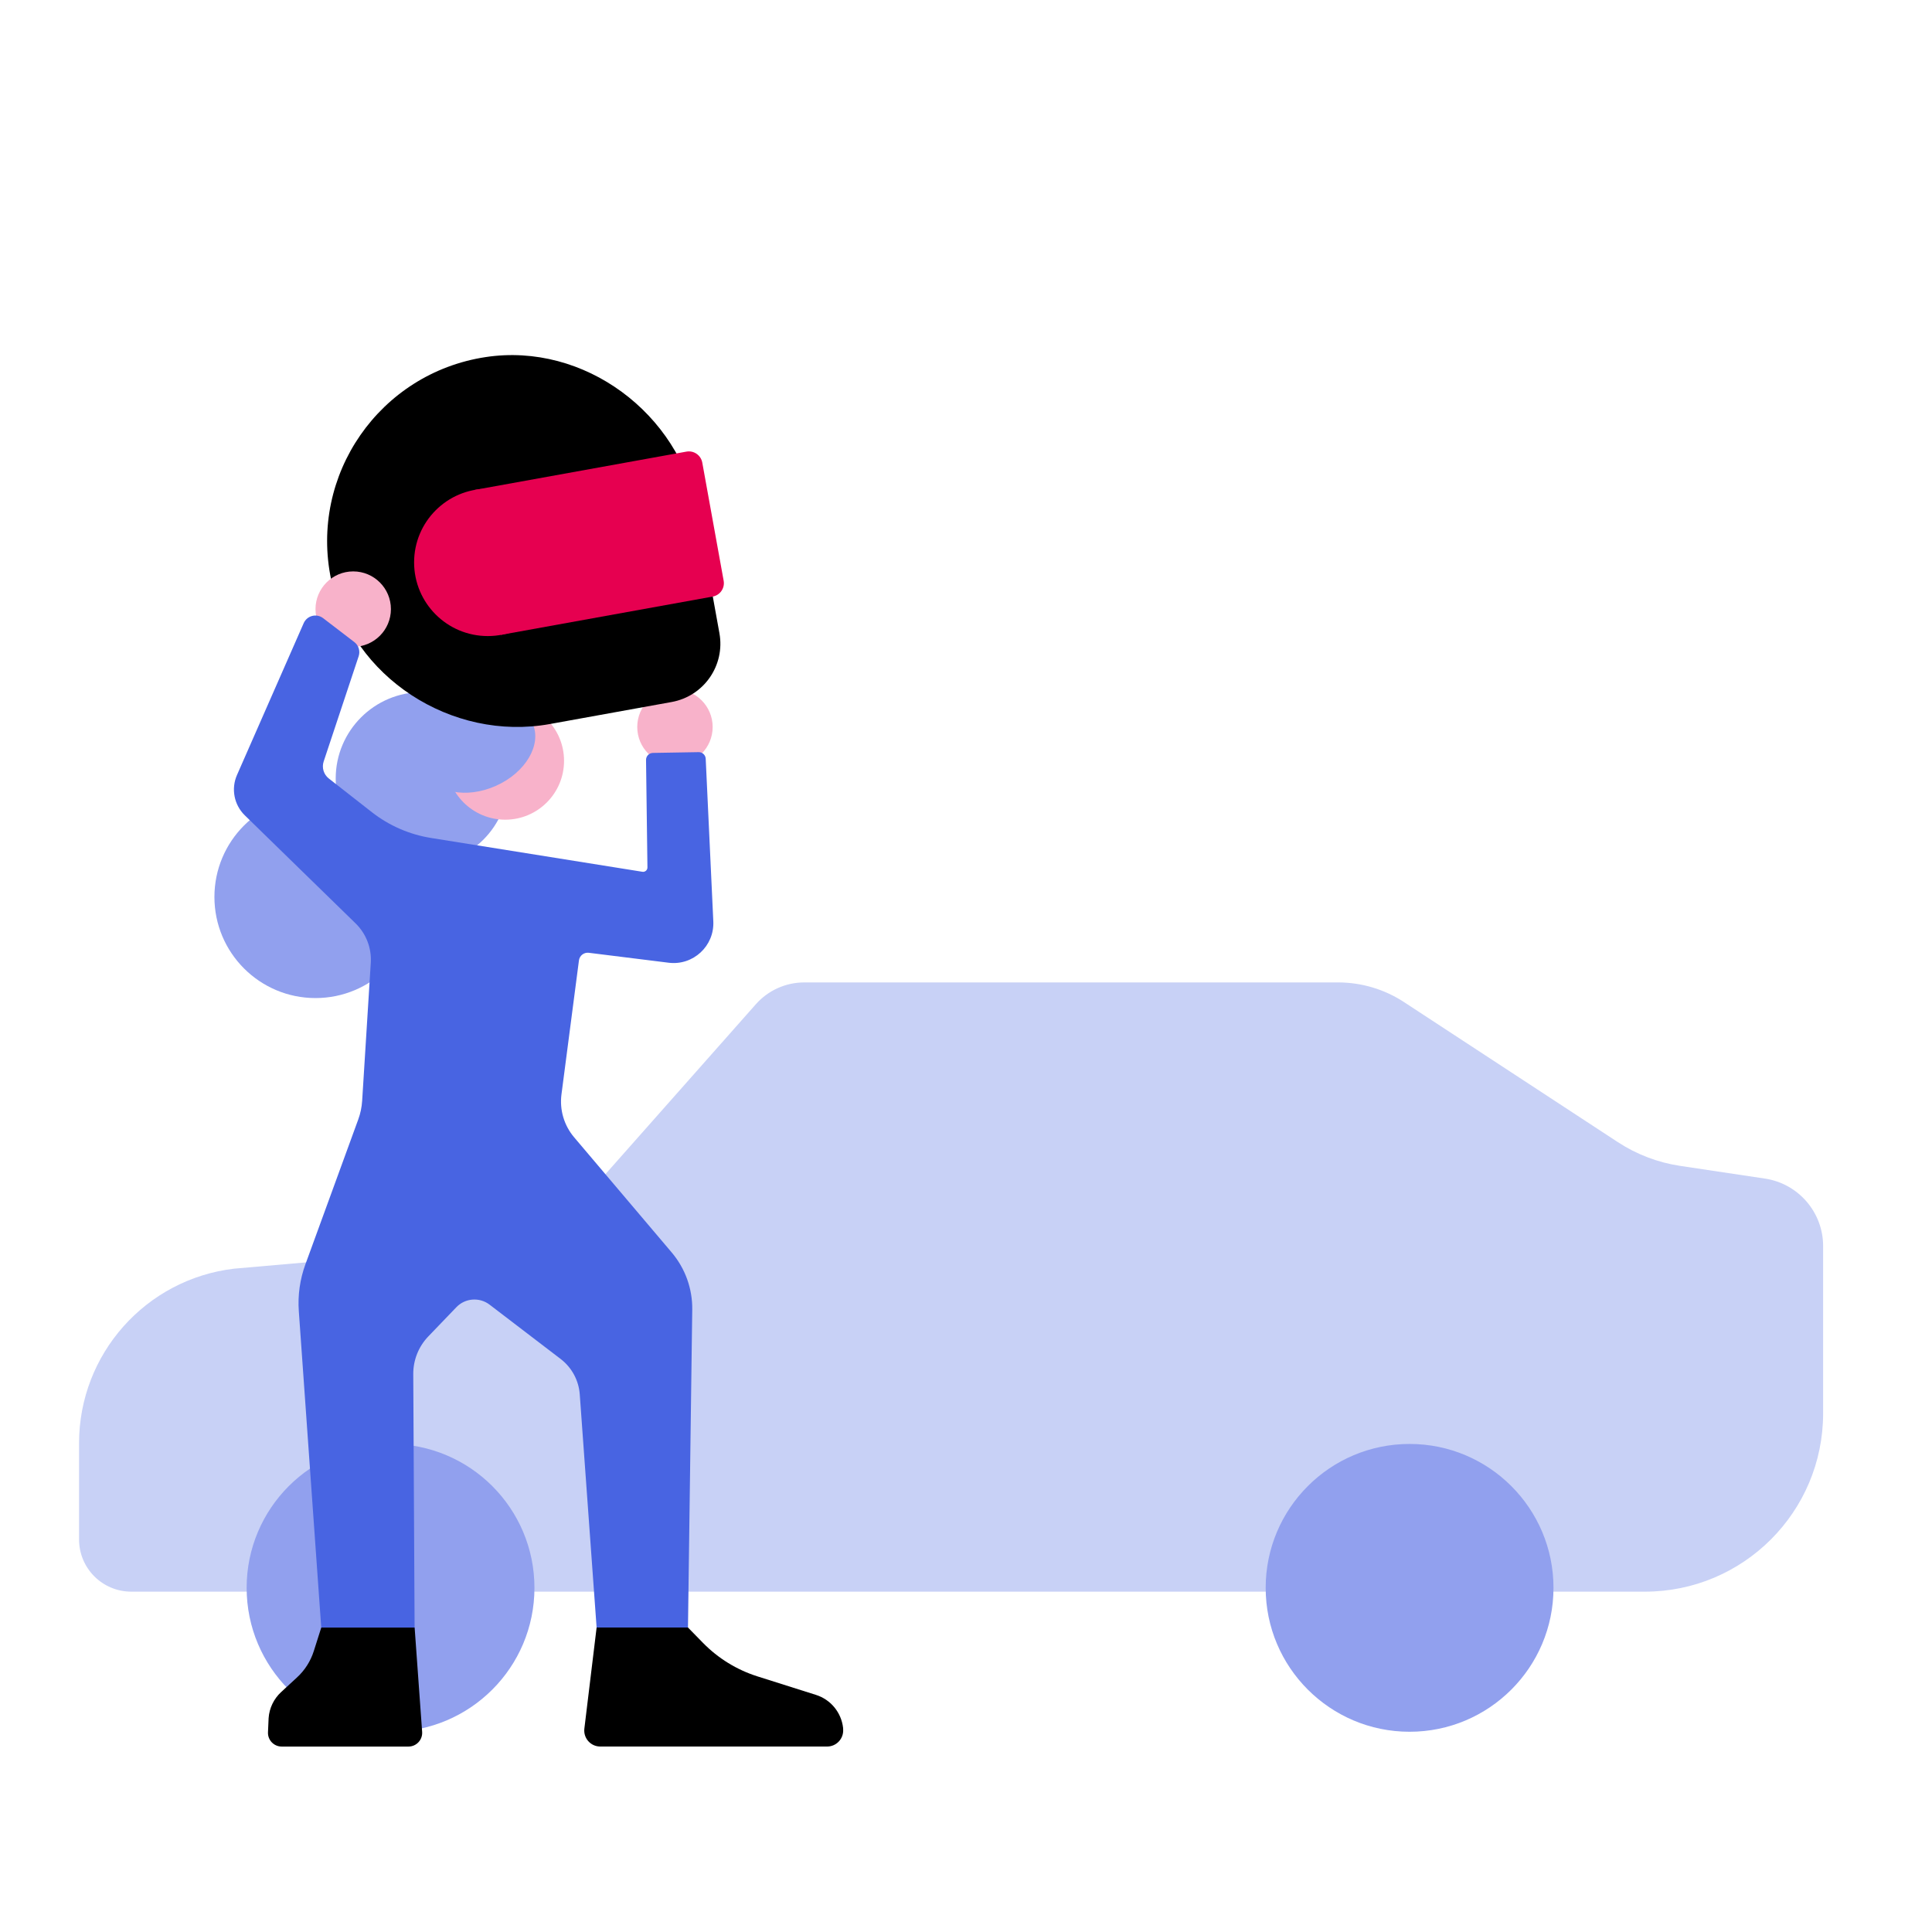 <?xml version="1.0" encoding="utf-8"?>
<!-- Generator: Adobe Illustrator 27.7.0, SVG Export Plug-In . SVG Version: 6.00 Build 0)  -->
<svg version="1.1" id="Ebene_1" xmlns="http://www.w3.org/2000/svg" xmlns:xlink="http://www.w3.org/1999/xlink" x="0px" y="0px"
	 viewBox="0 0 620 620" style="enable-background:new 0 0 620 620;" xml:space="preserve">
<style type="text/css">
	.st0{fill:#91A0EE;}
	.st1{fill:#F8B2CA;}
	.st2{fill:#C8D1F6;}
	.st3{fill:#E60050;}
	.st4{fill:#4864E2;}
</style>
<g>
	<circle class="st0" cx="135.48" cy="249.85" r="27.75"/>
</g>
<g>
	<circle class="st0" cx="101.25" cy="287.85" r="32.44"/>
</g>
<g>
	<circle class="st1" cx="162.12" cy="244.16" r="18.89"/>
</g>
<g>
	
		<ellipse transform="matrix(0.913 -0.409 0.409 0.913 -84.624 83.763)" class="st0" cx="153.58" cy="239.79" rx="18.89" ry="13.47"/>
</g>
<g>
	<path class="st2" d="M527.86,510.78H42.12c-9.25,0-16.75-7.5-16.75-16.75v-30.91c0-28.57,21.38-52.63,49.75-55.99l93.27-8.16
		c4.51-0.53,8.67-2.71,11.68-6.11l62.5-70.6c3.94-4.45,9.59-6.99,15.53-6.99H429.4c7.52,0,14.87,2.19,21.16,6.31l68.62,44.94
		c6.03,3.95,12.85,6.55,19.98,7.62l27.23,4.08c10.73,1.61,18.67,10.83,18.67,21.67v53.68C585.06,485.17,559.45,510.78,527.86,510.78
		z"/>
</g>
<g>
	<circle class="st0" cx="125.33" cy="509.56" r="46.18"/>
</g>
<g>
	<circle class="st0" cx="452.35" cy="509.56" r="46.18"/>
</g>
<g>
	<circle class="st1" cx="216.6" cy="233.3" r="12.1"/>
</g>
<g>
	<path d="M155.86,114.59c31.59-4.79,62.25,18.07,67.94,49.52l7.07,39.09c1.87,10.33-4.99,20.21-15.32,22.08l-39.09,7.07
		c-31.45,5.69-63.6-15.01-70.18-46.28C99.18,152.39,121.83,119.75,155.86,114.59z"/>
</g>
<g>
	<circle class="st3" cx="156.53" cy="180.48" r="23.64"/>
</g>
<g>
	<path class="st3" d="M228.7,191.45l-67.97,12.29l-8.42-46.52l67.97-12.29c2.38-0.43,4.66,1.15,5.09,3.53l6.86,37.9
		C232.66,188.74,231.08,191.02,228.7,191.45z"/>
</g>
<g>
	<circle class="st1" cx="113.35" cy="195.47" r="12.1"/>
</g>
<g>
	<path class="st4" d="M188.95,305.76l25.63,3.19c7.86,0.98,14.7-5.36,14.33-13.27l-2.44-52.18c-0.06-1.21-1.06-2.15-2.27-2.13
		l-14.67,0.25c-1.24,0.02-2.23,1.04-2.21,2.28l0.45,34.46c0.01,0.87-0.76,1.54-1.62,1.4l-67.84-10.85
		c-6.92-1.11-13.45-3.95-18.97-8.27l-13.82-10.81c-1.65-1.29-2.31-3.48-1.65-5.47l11.23-33.77c0.55-1.66-0.01-3.49-1.4-4.55
		l-10-7.66c-2.11-1.62-5.18-0.83-6.25,1.61l-21.4,48.72c-1.94,4.42-0.94,9.58,2.52,12.95l35.55,34.67c3.38,3.3,5.16,7.91,4.87,12.63
		l-2.77,44.29c-0.13,2.05-0.55,4.08-1.26,6.01l-16.96,46.49c-1.75,4.8-2.47,9.91-2.11,15l7.2,101.55h29.96l-0.43-81.34
		c-0.02-4.51,1.71-8.84,4.83-12.09l9-9.37c2.83-2.95,7.42-3.3,10.67-0.82l22.79,17.42c3.58,2.74,5.82,6.88,6.14,11.37l5.41,74.83
		h29.32l1.37-102.03c0.09-6.7-2.25-13.21-6.58-18.33l-31.34-36.99c-3.22-3.81-4.69-8.79-4.05-13.74l5.61-43
		C185.99,306.66,187.4,305.57,188.95,305.76z"/>
</g>
<g>
	<path d="M187.53,554.72l3.93-32.43h29.32l4.79,4.9c4.88,4.99,10.91,8.7,17.57,10.8l18.71,5.92c4.72,1.49,8.12,5.62,8.7,10.53
		l0.03,0.64c0.14,2.94-2.2,5.4-5.14,5.4h-72.8C189.55,560.49,187.16,557.79,187.53,554.72z"/>
</g>
<g>
	<path d="M135.47,555.78l-2.41-33.48H103.1l-2.4,7.55c-1.03,3.24-2.88,6.15-5.38,8.45l-5.09,4.69c-2.37,2.18-3.81,5.18-4.03,8.38
		L86,555.9c-0.11,2.5,1.89,4.59,4.39,4.59h40.69C133.63,560.49,135.65,558.32,135.47,555.78z"/>
</g>
</svg>

